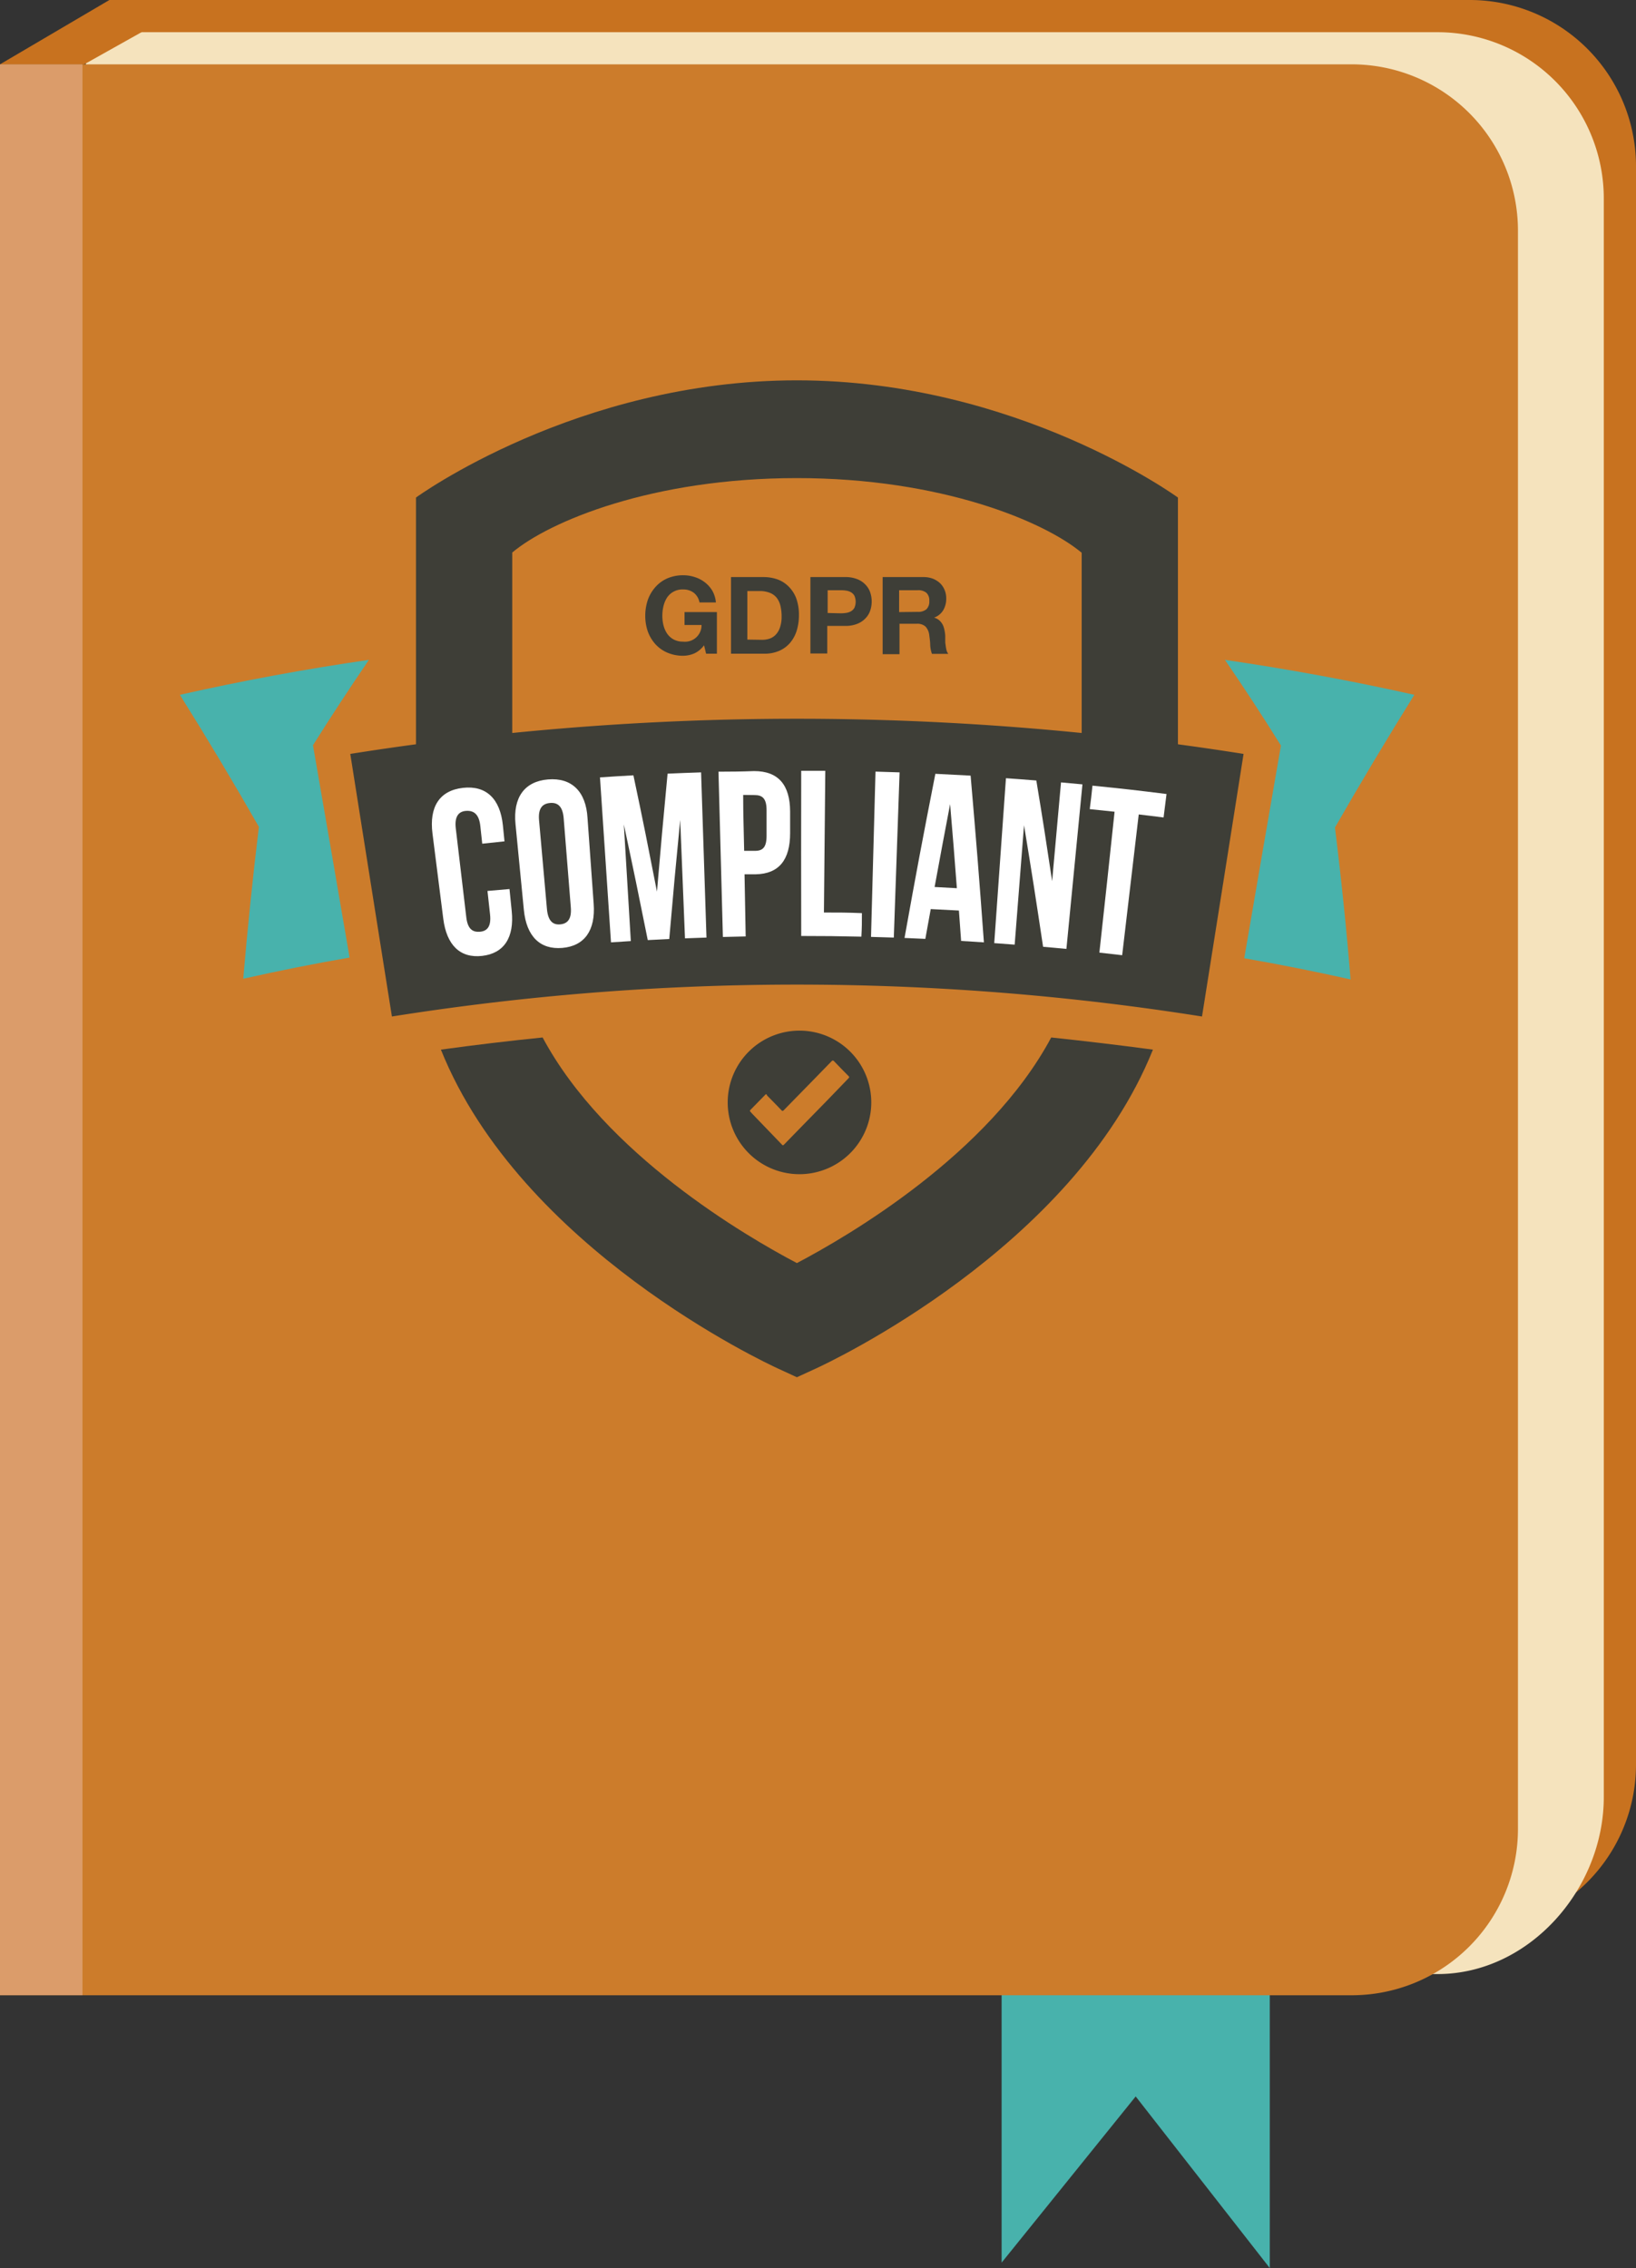 <svg xmlns="http://www.w3.org/2000/svg" viewBox="0 0 215.36 298.58"><rect x="0" y="0" width="215.36" height="298.58" fill="#333333" stroke="none"/><defs><style>.cls-1{fill:#c8721f;}.cls-2{fill:#f5e3bd;}.cls-3{fill:#48b2ac;}.cls-4{fill:#cc7c2b;}.cls-5{fill:#db9c6a;}.cls-6{fill:#3e3e37;}.cls-7{fill:#fff;}</style></defs><title>GDPR-Compliance-Report</title><g id="Layer_6" data-name="Layer 6"><path class="cls-1" d="M257.68,22.31V232.72a21.89,21.89,0,0,1-21.89,21.89H57.86V.42H235.79A21.89,21.89,0,0,1,257.68,22.31Z" transform="translate(-42.32 -0.42)"/><path class="cls-2" d="M253.44,26.55V237c0,12.09-9.8,23.3-21.89,23.3H53.62V4.66H231.55A21.89,21.89,0,0,1,253.44,26.55Z" transform="translate(-42.32 -0.42)"/><polygon class="cls-3" points="131.85 223.03 131.85 297.87 149.5 275.99 167.15 298.58 167.15 223.03 131.85 223.03"/><path class="cls-4" d="M242.14,30.78V241.2a21.89,21.89,0,0,1-21.88,21.89H42.32V8.89H220.26A21.89,21.89,0,0,1,242.14,30.78Z" transform="translate(-42.32 -0.42)"/><polygon class="cls-1" points="26.19 0 14.4 0 0 8.47 11.08 8.47 26.19 0"/><rect class="cls-5" y="8.47" width="10.86" height="254.19"/><path class="cls-3" d="M90.88,87.29Q78.36,89.1,66,91.89q5.39,8.61,10.4,17.38-1.21,10-2.06,20,7-1.58,14-2.79-2.4-14-4.82-27.95Q87.06,92.89,90.88,87.29Z" transform="translate(-42.32 -0.42)"/><path class="cls-3" d="M228.5,91.89q-12.39-2.77-24.93-4.6,3.83,5.59,7.37,11.28-2.43,14-4.83,28,7,1.22,14,2.79-.82-10-2.06-20Q223.13,100.51,228.5,91.89Z" transform="translate(-42.32 -0.42)"/><path class="cls-6" d="M133.72,86.44a3.79,3.79,0,0,1-1.46.31,5.2,5.2,0,0,1-2.09-.41,4.56,4.56,0,0,1-1.57-1.11,5.15,5.15,0,0,1-1-1.67,6.27,6.27,0,0,1-.34-2.06,6.53,6.53,0,0,1,.34-2.11,5.14,5.14,0,0,1,1-1.69,4.51,4.51,0,0,1,1.57-1.14,5.2,5.2,0,0,1,2.09-.41,4.77,4.77,0,0,1,1.51.24,4.14,4.14,0,0,1,1.32.68,3.87,3.87,0,0,1,1,1.12,3.81,3.81,0,0,1,.47,1.54H134.4a2.1,2.1,0,0,0-.76-1.28,2.27,2.27,0,0,0-1.38-.43,2.43,2.43,0,0,0-2.13,1.07,3.63,3.63,0,0,0-.47,1.12,5.43,5.43,0,0,0-.15,1.29,5.13,5.13,0,0,0,.15,1.24,3.51,3.51,0,0,0,.47,1.08,2.48,2.48,0,0,0,.86.78,2.59,2.59,0,0,0,1.27.29,2.17,2.17,0,0,0,2.41-2.19h-2.24V81h4.26v5.48h-1.42L135,85.37A3.35,3.35,0,0,1,133.72,86.44Z" transform="translate(-42.32 -0.42)"/><path class="cls-6" d="M142.86,76.39a5.43,5.43,0,0,1,1.82.31,4,4,0,0,1,1.46.94,4.38,4.38,0,0,1,1,1.56,6.35,6.35,0,0,1,.35,2.2,6.94,6.94,0,0,1-.28,2,4.66,4.66,0,0,1-.86,1.62,4,4,0,0,1-1.43,1.07,4.89,4.89,0,0,1-2,.39h-4.37V76.39Zm-.16,8.26a3,3,0,0,0,.94-.16,2,2,0,0,0,.8-.52A2.49,2.49,0,0,0,145,83a4.21,4.21,0,0,0,.21-1.42,5.83,5.83,0,0,0-.15-1.38,2.78,2.78,0,0,0-.48-1.06,2.18,2.18,0,0,0-.9-.67,3.57,3.57,0,0,0-1.39-.24h-1.59v6.39Z" transform="translate(-42.32 -0.42)"/><path class="cls-6" d="M153.56,76.39a4.12,4.12,0,0,1,1.62.28,2.94,2.94,0,0,1,1.08.73,2.71,2.71,0,0,1,.61,1,3.73,3.73,0,0,1,0,2.41,2.67,2.67,0,0,1-.61,1,2.94,2.94,0,0,1-1.08.73,4.12,4.12,0,0,1-1.62.28h-2.34v3.63H149V76.39ZM153,81.16a4.44,4.44,0,0,0,.74-.06,1.69,1.69,0,0,0,.62-.22,1.22,1.22,0,0,0,.44-.46,2,2,0,0,0,0-1.56,1.22,1.22,0,0,0-.44-.46,1.69,1.69,0,0,0-.62-.22,4.44,4.44,0,0,0-.74-.06h-1.73v3Z" transform="translate(-42.32 -0.42)"/><path class="cls-6" d="M163.92,76.39a3.36,3.36,0,0,1,1.22.22,3,3,0,0,1,.94.6,2.61,2.61,0,0,1,.59.89,2.82,2.82,0,0,1,.21,1.09,3,3,0,0,1-.38,1.54,2.31,2.31,0,0,1-1.22,1v0a1.75,1.75,0,0,1,.68.35,2.13,2.13,0,0,1,.44.55,2.7,2.7,0,0,1,.24.71,5,5,0,0,1,.11.76q0,.24,0,.57c0,.22,0,.44.05.66a4.19,4.19,0,0,0,.11.65,1.39,1.39,0,0,0,.24.52H165a4.11,4.11,0,0,1-.23-1.15c0-.44-.07-.87-.12-1.28a2,2,0,0,0-.49-1.16,1.61,1.61,0,0,0-1.2-.37h-2.23v4h-2.22V76.39Zm-.8,4.58a1.68,1.68,0,0,0,1.15-.34,1.41,1.41,0,0,0,.38-1.1,1.36,1.36,0,0,0-.38-1.07,1.68,1.68,0,0,0-1.15-.34h-2.44V81Z" transform="translate(-42.32 -0.42)"/><path class="cls-6" d="M109.75,102.28V73.16c4.87-4.1,18.43-9.8,37.47-9.8s32.59,5.73,37.49,9.83v29.09q6.34.63,12.67,1.49V65.92s-21.15-15.43-50.16-15.43S97.08,65.92,97.08,65.92v37.85Q103.4,102.92,109.75,102.28Z" transform="translate(-42.32 -0.42)"/><path class="cls-6" d="M180.7,137c-8.21,15.38-26.78,26.18-33.48,29.7-6.69-3.52-25.25-14.32-33.47-29.7q-6.7.68-13.39,1.6c10.5,26.2,42.78,41.26,44.41,42l2.45,1.13,2.46-1.13c1.63-.74,33.91-15.8,44.41-42Q187.41,137.71,180.7,137Z" transform="translate(-42.32 -0.42)"/><path class="cls-6" d="M200.55,134.24a340.56,340.56,0,0,0-106.64,0q-2.75-17.3-5.48-34.57a375.83,375.83,0,0,1,117.59,0Q203.29,117,200.55,134.24Z" transform="translate(-42.32 -0.42)"/><path class="cls-7" d="M109.39,117.46c.12,1.15.17,1.73.29,2.88.36,3.49-1,5.59-3.89,5.92s-4.68-1.41-5.12-4.9c-.57-4.49-.85-6.73-1.42-11.22-.44-3.49.92-5.65,4-6s4.91,1.44,5.27,4.94l.21,2.1-2.93.31-.25-2.32c-.17-1.57-.86-2.06-1.86-2s-1.56.74-1.37,2.32c.55,4.67.82,7,1.38,11.67.18,1.58.84,2,1.8,1.92s1.5-.7,1.33-2.27c-.14-1.24-.21-1.86-.34-3.1Z" transform="translate(-42.32 -0.42)"/><path class="cls-7" d="M110.18,108.91c-.34-3.49,1.17-5.62,4.28-5.88s5,1.58,5.2,5.08c.32,4.52.49,6.77.81,11.29.26,3.5-1.2,5.56-4.13,5.81s-4.72-1.53-5.06-5Zm4.14,11.2c.15,1.58.8,2.09,1.75,2s1.52-.68,1.39-2.26c-.38-4.69-.56-7-.94-11.72-.13-1.58-.8-2.09-1.8-2s-1.58.7-1.44,2.28C113.7,113.09,113.91,115.43,114.32,120.11Z" transform="translate(-42.32 -0.42)"/><path class="cls-7" d="M128.8,117.8c.53-6.21.81-9.32,1.4-15.53,1.76-.08,2.64-.11,4.41-.17.28,8.7.42,13.05.71,21.75l-2.83.1c-.25-6.23-.38-9.35-.63-15.59-.61,6.27-.9,9.41-1.44,15.68l-2.83.14c-1.22-6.09-1.85-9.14-3.15-15.23.37,6.14.56,9.22.92,15.36l-2.61.17-1.45-21.72c1.76-.12,2.64-.17,4.4-.27C127,108.61,127.6,111.67,128.8,117.8Z" transform="translate(-42.32 -0.42)"/><path class="cls-7" d="M141.59,101.93c3.2,0,4.73,1.83,4.74,5.34v2.83c0,3.52-1.47,5.37-4.55,5.42l-1.45,0,.15,8.18-3,.07c-.24-8.71-.35-13.06-.58-21.76C138.79,102,139.72,102,141.59,101.93Zm-1.44,3.14c0,2.94.08,4.42.13,7.36l1.46,0c1,0,1.51-.48,1.49-2.07,0-1.31,0-2,0-3.27,0-1.58-.57-2-1.57-2Z" transform="translate(-42.32 -0.42)"/><path class="cls-7" d="M147.79,101.89l3.17,0c-.07,7.46-.11,11.19-.18,18.66,2,0,3,0,5,.08,0,1.24,0,1.86-.07,3.1-3.17-.07-4.75-.09-7.92-.09C147.77,115,147.78,110.6,147.79,101.89Z" transform="translate(-42.32 -0.42)"/><path class="cls-7" d="M157.57,102l3.17.1c-.31,8.7-.46,13.05-.76,21.75l-3-.09C157.22,115.08,157.33,110.73,157.57,102Z" transform="translate(-42.32 -0.42)"/><path class="cls-7" d="M171.84,124.48l-3-.19c-.11-1.59-.17-2.38-.29-4l-3.71-.19c-.28,1.56-.43,2.35-.71,3.92l-2.74-.12c1.55-8.65,2.37-13,4.06-21.61l4.64.24C170.85,111.33,171.2,115.72,171.84,124.48Zm-6.49-7.29,2.93.16c-.34-4.43-.51-6.64-.89-11.07C166.56,110.64,166.15,112.83,165.35,117.19Z" transform="translate(-42.32 -0.42)"/><path class="cls-7" d="M177.12,109.06c-.5,6.29-.74,9.43-1.23,15.72l-2.69-.2c.61-8.69.92-13,1.54-21.71,1.59.11,2.38.17,4,.3.88,5.3,1.29,8,2.08,13.25.47-5.19.7-7.78,1.17-13l2.82.26c-.85,8.67-1.27,13-2.11,21.66l-3.07-.28C178.67,118.68,178.18,115.47,177.12,109.06Z" transform="translate(-42.32 -0.42)"/><path class="cls-7" d="M186.13,103.85c3.9.39,5.86.61,9.75,1.1-.15,1.24-.23,1.85-.39,3.09-1.3-.17-2-.25-3.27-.4-.87,7.41-1.3,11.12-2.18,18.53l-3-.34c.81-7.42,1.22-11.13,2-18.55l-3.27-.34C185.94,105.7,186,105.08,186.13,103.85Z" transform="translate(-42.32 -0.42)"/><path class="cls-6" d="M147.54,155a9.45,9.45,0,1,1,9.47-9.19A9.46,9.46,0,0,1,147.54,155Zm-4.37-10.53c-.07,0-.11.07-.16.12l-1.78,1.82c-.25.25-.25.24,0,.5a.93.93,0,0,0,.13.15l3.85,4c.17.18.18.18.36,0l2.66-2.73,2.79-2.85q1.51-1.56,3-3.11c.1-.11.12-.17,0-.29-.64-.64-1.27-1.29-1.89-1.94-.14-.14-.22-.14-.35,0l-2.67,2.74-3.6,3.68c-.13.13-.21.15-.34,0-.62-.65-1.25-1.29-1.88-1.93C143.28,144.55,143.24,144.49,143.17,144.48Z" transform="translate(-42.32 -0.42)"/></g></svg>